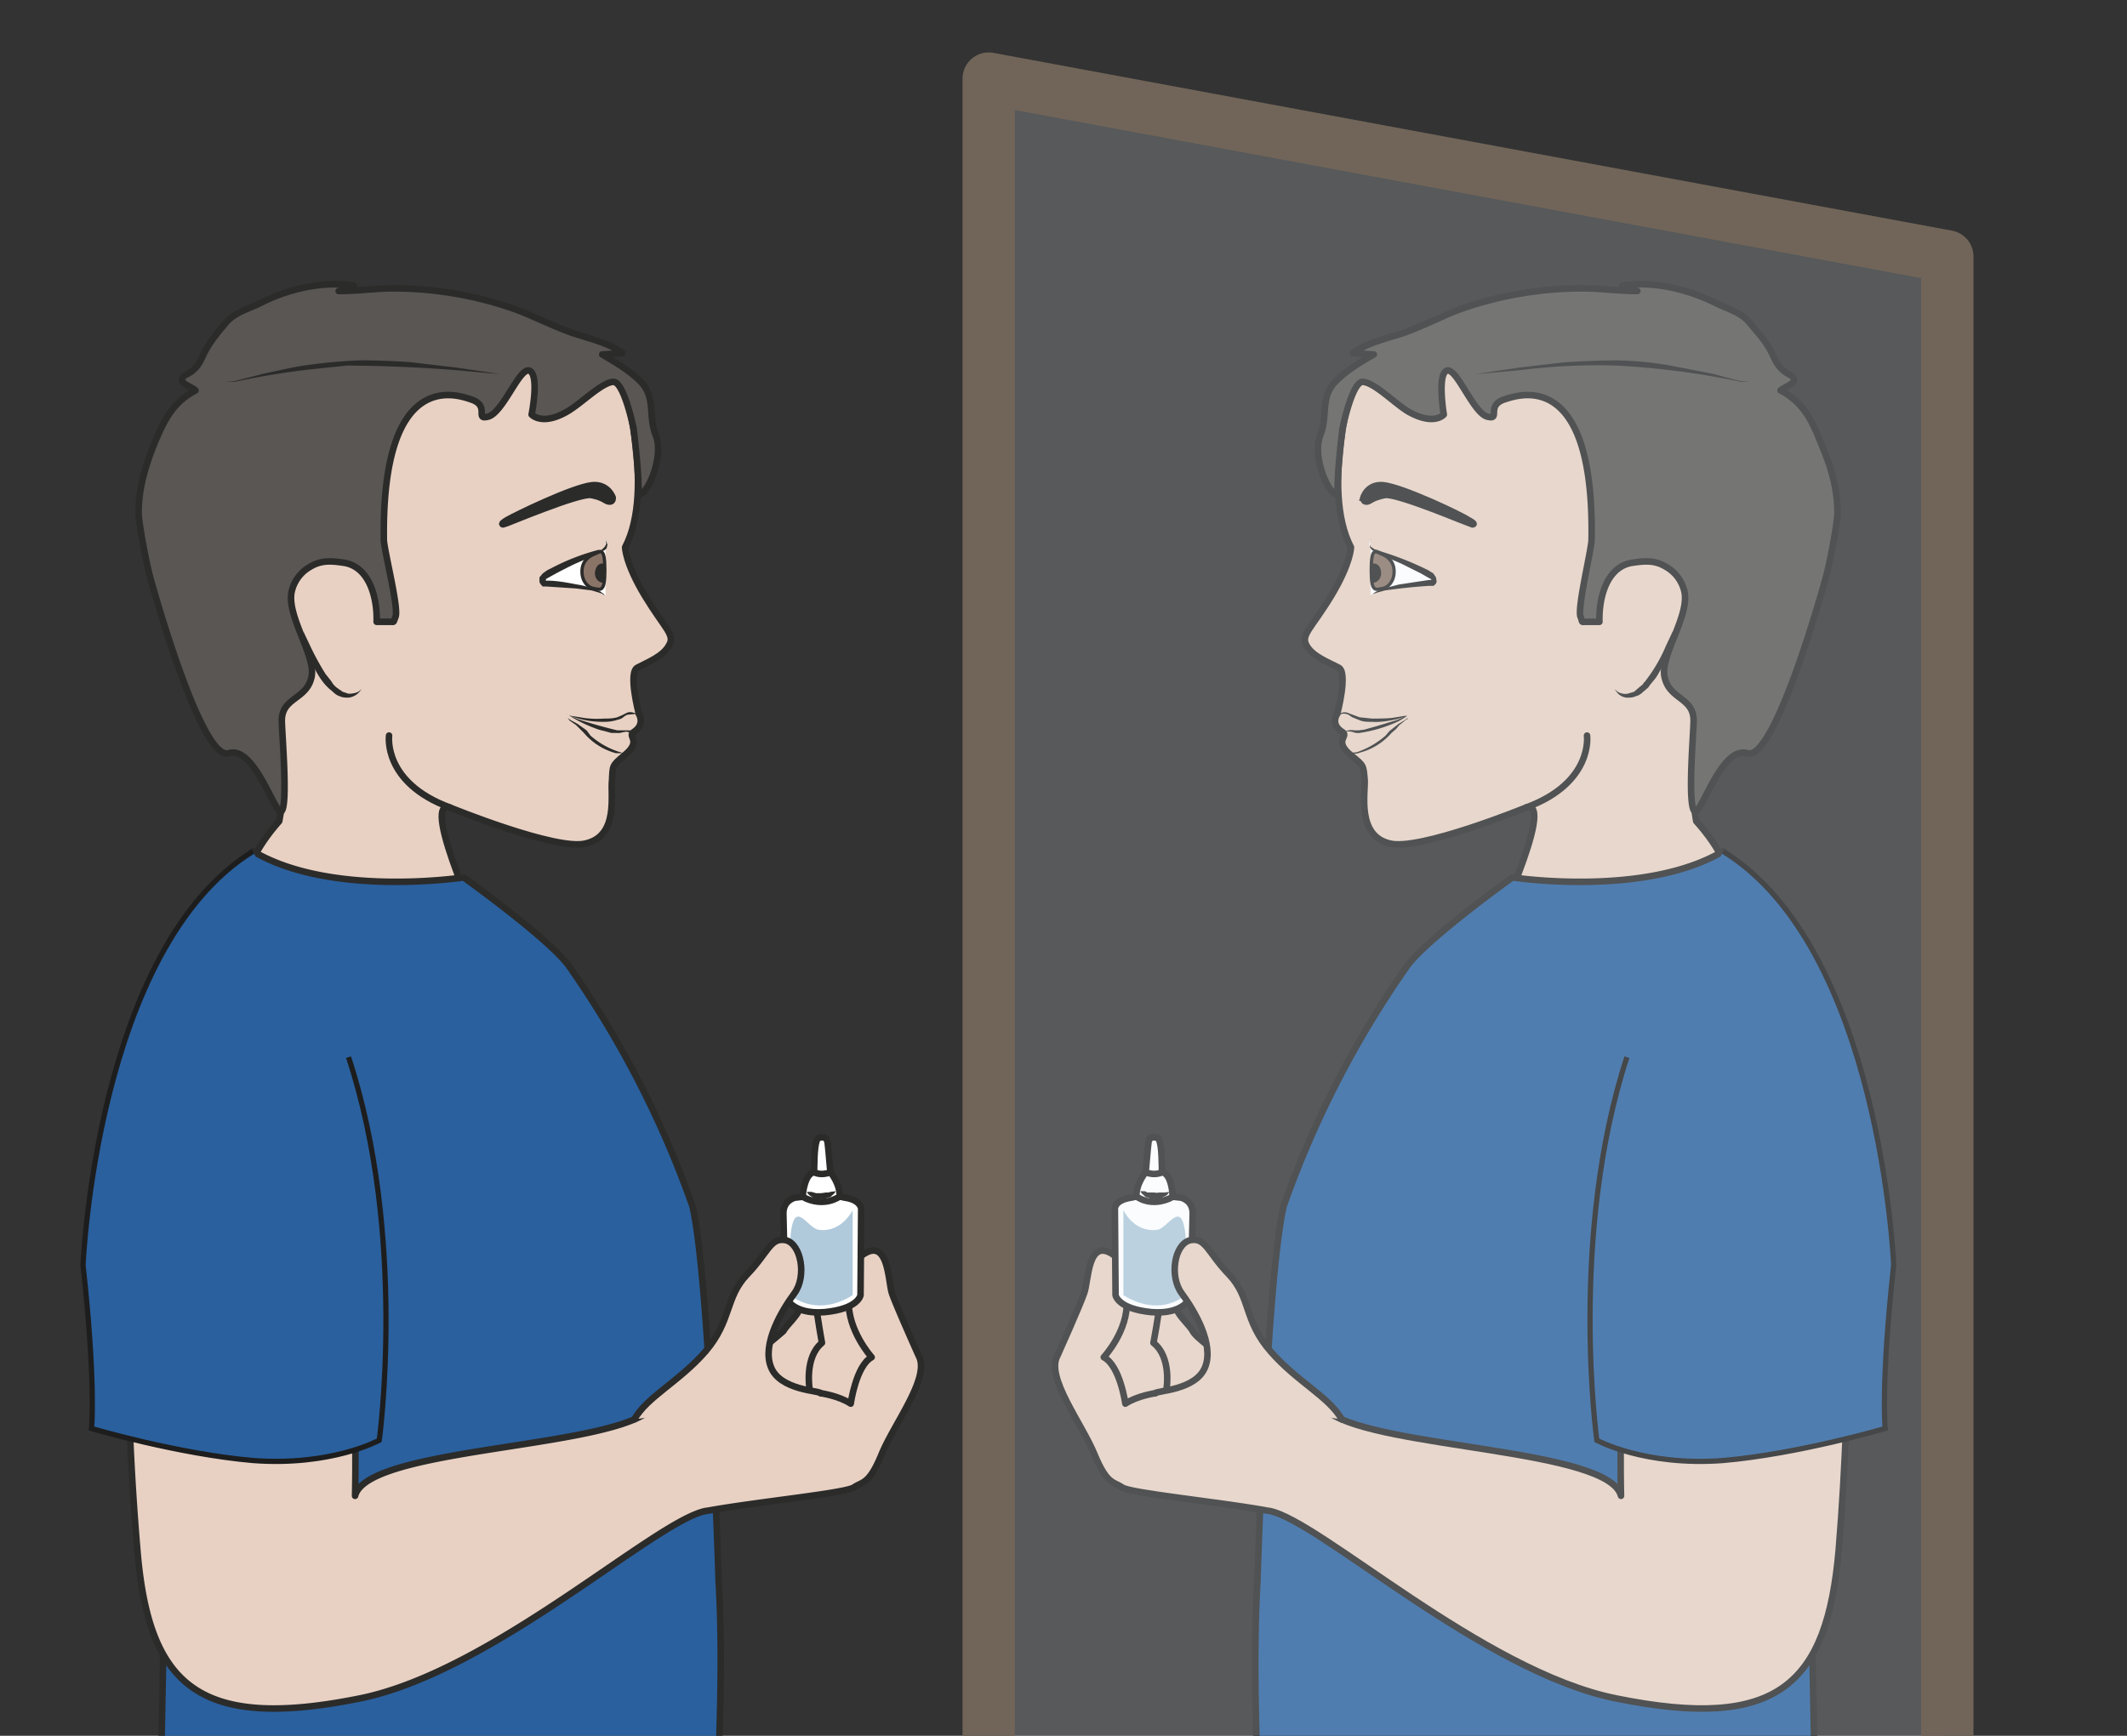 <svg xmlns="http://www.w3.org/2000/svg" viewBox="0 0 406.6 331.9"><rect x="0" y="0" width="406.6" height="331.9" fill="#333333" stroke="none"/><defs><clipPath id="a"><path d="M0 265.5h325.3V0H0v265.5z"/></clipPath><clipPath id="b"><path d="M0 265.5h325.3V0H0v265.5z"/></clipPath><clipPath id="c"><path d="M153.3 254h145v-413.7h-145V254z"/></clipPath></defs><g clip-path="url(#a)" transform="matrix(1.25 0 0 -1.25 0 331.9)"><path stroke-linejoin="round" d="M74.6 117.2s-10.7 14-24.2 14c-11.3.1-22.2-2.2-18.3-27.7" stroke="#2b2b2a" stroke-linecap="round" stroke-miterlimit="10" fill="none"/><path d="M74.7 120.6S64 143.4 68.8 142c0 0 16.4-6.7 20.8-5.5 5.1 1.2 3.7 7.6 4 9.7.1 2.2 0 2.2 1.8 3.7 3 2.4.3 3 1.6 3.7 1.7 1.2.7 2.7.7 2.7s-1.7 6.4-.2 7.1c1.5.8 3.9 1.7 4.8 3.4 1 1.6-.6 2.5-3.7 7.6-3 5-3 7.4-3 7.4 4.7 9-.5 26.1-.5 26.1s-9.8 7.5-33.3 5.2c-23.5-2.4-27.8-28.7-26.6-40.4 1.2-11.6-.4-7.5 5-20.5 1.6-3.7 3.7-6.5 2.5-12.3 0 0-6.3-6.9-4-9.5 2.4-2.5 16.2-12.6 18.6-14.7 2.5-2 12.4-15.3 13.4-14.1 1 1 4.4 12.6 4 19" fill="#e8d1c3"/><path stroke-linejoin="round" d="M74.7 120.6S64 143.4 68.8 142c0 0 16.4-6.7 20.8-5.5 5.1 1.2 3.7 7.6 4 9.7.1 2.2 0 2.2 1.8 3.7 3 2.4.3 3 1.6 3.7 1.7 1.2.7 2.7.7 2.7s-1.7 6.4-.2 7.1c1.5.8 3.9 1.7 4.8 3.4 1 1.6-.6 2.5-3.7 7.6-3 5-3 7.4-3 7.4 4.7 9-.5 26.1-.5 26.1s-9.8 7.5-33.3 5.2c-23.5-2.4-27.8-28.7-26.6-40.4 1.2-11.6-.4-7.5 5-20.5 1.6-3.7 3.7-6.5 2.5-12.3 0 0-6.3-6.9-4-9.5 2.4-2.5 16.2-12.6 18.6-14.7 2.5-2 12.4-15.3 13.4-14.1 1 1 4.4 12.6 4 19z" stroke="#2b2b2a" stroke-linecap="round" stroke-miterlimit="10" fill="none"/><path d="M58.7 183c0-1.5 2.3-10.4 1.8-11.8-.4-1-.1-.8-1-.8h-1.9c.1 3.3-.9 8.2-4.8 9-2 .3-3.6.5-5.4-.6a5.8 5.8 0 01-2.8-3.8c-.8-3.8 3.9-10 3-13.2-.8-3.3-4.5-3-4.5-6.5 0-1.8 1-13.3-.1-13.9-1-.4-4.1 10.1-8 8.9-4.3-1.4-12 26.8-12 26.8-.5 1.7-1.8 8.3-1.8 10 0 3.7 1 7 2.3 10.3 1.5 3.6 2.8 6.5 6.4 8.4-.4.4-1.8.9-2 1.4-.4.7.7 1 1.4 1.5 1.3 1 1.5 2.1 2.3 3.5.8 1.4 1.9 2.7 2.9 3.9 1.4 1.7 3.7 2.2 5.6 3.2 4 2 9.4 3.3 14 2.5-.4-.4-1.7-.7-2.3-.8 2.4 0 4.9.3 7.3.4a56 56 0 0020-3.3c2.8-1.1 5.6-2.5 8.4-3.5 2.4-.8 5.8-1.6 7.7-3.1l-3.1-.2c2-1.2 4.3-2.5 6-4.3 2.2-2.4 1-5.2 2.2-8.1 1.3-3.3-1.4-9.4-2.7-9 0 0 .3 1.6-.7 10 0 0-1.5 7.5-3.2 7.2-1.8-.2-4.7-3.2-6.9-4.5-3.9-2.3-5.5-.5-5.5-.5s1.2 6-.3 6.7c-1.5.7-4-6.3-6.3-7-2.2-.6.3 1.6-2.6 2.6-1.6.5-13.7 5.5-13.4-21.3" fill="#595654"/><path stroke-linejoin="round" d="M58.7 183c0-1.5 2.3-10.4 1.8-11.8-.4-1-.1-.8-1-.8h-1.9c.1 3.3-.9 8.2-4.8 9-2 .3-3.6.5-5.4-.6a5.8 5.8 0 01-2.8-3.8c-.8-3.8 3.9-10 3-13.2-.8-3.3-4.5-3-4.5-6.5 0-1.8 1-13.3-.1-13.9-1-.4-4.1 10.1-8 8.9-4.3-1.4-12 26.8-12 26.8-.5 1.7-1.8 8.3-1.8 10 0 3.7 1 7 2.3 10.3 1.5 3.6 2.8 6.5 6.4 8.4-.4.4-1.8.9-2 1.4-.4.7.7 1 1.4 1.5 1.3 1 1.5 2.1 2.3 3.5.8 1.4 1.9 2.7 2.9 3.9 1.4 1.7 3.7 2.2 5.6 3.2 4 2 9.4 3.3 14 2.5-.4-.4-1.7-.7-2.3-.8 2.4 0 4.9.3 7.3.4a56 56 0 0020-3.3c2.8-1.1 5.6-2.5 8.4-3.5 2.4-.8 5.8-1.6 7.7-3.1l-3.1-.2c2-1.2 4.3-2.5 6-4.3 2.2-2.4 1-5.2 2.2-8.1 1.3-3.3-1.4-9.4-2.7-9 0 0 .3 1.6-.7 10 0 0-1.5 7.5-3.2 7.2-1.8-.2-4.7-3.2-6.9-4.5-3.9-2.3-5.5-.5-5.5-.5s1.2 6-.3 6.7c-1.5.7-4-6.3-6.3-7-2.2-.6.3 1.6-2.6 2.6-1.6.5-13.7 5.5-13.4-21.3z" stroke="#2b2b2a" stroke-linecap="round" stroke-miterlimit="10" fill="none"/><path d="M55.3 160.1l-.4-.5c-.3-.3-.8-.7-1.6-.8-.4 0-.9 0-1.3.2-.4.1-.8.4-1.1.7l-.6.5-.2.2-.3.3a11.4 11.4 0 00-1.6 2.4 20.3 20.3 0 00-1.4 3.5l-.4 2.3 1-2.1a39.7 39.7 0 012.4-4.4l.8-1 .2-.3.2-.3.4-.4 1-.7.9-.3c.6 0 1.1.1 1.5.3l.5.4" fill="#2b2b2a"/><path d="M93.7 189.4s-.7 2.1-3.1 1.9c-3-.3-11.8-4.6-13-5.3-1.2-.7-.7-.7-.6-.7.2 0 11.5 4.8 13.4 4.5 2-.4 2.1-.9 2.7-1 .6-.1.6.4.6.6" fill-rule="evenodd" fill="#2b2b2a"/><path d="M93.7 189.4s-.7 2.1-3.1 1.9c-3-.3-11.8-4.6-13-5.3-1.2-.7-.7-.7-.6-.7.2 0 11.5 4.8 13.4 4.5 2-.4 2.1-.9 2.7-1 .6-.1.6.4.6.6z" stroke="#2b2b2a" stroke-miterlimit="10" fill="none"/><path d="M92.6 183s.8-1.3-.8-1.8c-1.7-.5-8.5-3.2-8.8-4.1-.3-1 .6-.8.6-.8s7.8-.5 9-1.9" fill="#fff"/><path d="M92.6 183l.3-.8-.1-.4c0-.2-.2-.3-.3-.4a1 1 0 00-.4-.2l-.4-.3-.7-.3-3-1.3a65.7 65.7 0 01-4.4-2.3c-.1 0-.1-.1-.1 0v-.3s0 .1-.1 0h.2c1.6 0 3.1-.3 4.7-.6.7-.1 1.5-.3 2.2-.6.4 0 .8-.2 1.1-.4.2 0 .4-.2.5-.3.2 0 .3-.3.4-.4l-.4.3-.6.2-1 .3-2.4.3-4.5.3H83c-.2.2-.5.5-.5.8v.6l.5.6.7.5.8.4a33.7 33.7 0 007 2.7h.5l.3.3.2.2.2.4-.1.8M97.5 156l-.4.3-1-.1c-.3 0-.5-.2-.8-.4-.2-.2-.5-.3-.9-.4-.6-.2-1.3-.3-2-.3a13.7 13.7 0 00-5.4 1l.4-.1 1.3-.2c1-.2 2.3-.3 3.7-.2.6 0 1.3 0 2 .2l.7.3.8.4c.5.2 1 0 1.3-.1.3-.2.3-.4.3-.4M86.8 155.7l.4-.3 1.1-.6 1.4-1 .6-.8a12.2 12.2 0 015.1-2.7h0-1.2a9.7 9.7 0 00-4.9 3.1l-.6.6-.6.6-1 .7-.3.4" fill="#2b2b2a"/><path d="M96.7 153.5h-.5l-.4.1-.6-.1a2 2 0 00-.9-.1h-.8l-1.9.5a21.3 21.3 0 00-4.6 2.2l1.4-.6a71.6 71.6 0 016-1.7h1.9l.4-.3" fill="#2b2b2a"/><path d="M89 178.1c0-1.6 1-2.5 1.8-2.6 1.1-.2 1.7-.6 1.7 2.8 0 3.7-.7 2.8-1.5 2.5-.8-.3-2-1-2-2.7" fill-rule="evenodd" fill="#8a7468"/><path stroke-linejoin="round" d="M89 178.1c0-1.6 1-2.5 1.8-2.6 1.1-.2 1.7-.6 1.7 2.8 0 3.7-.7 2.8-1.5 2.5-.8-.3-2-1-2-2.7z" stroke="#2b2b2a" stroke-linecap="round" stroke-miterlimit="10" stroke-width=".5" fill="none"/><path d="M92.3 179.3s-1 .3-1.3-1.2c-.2-1.5 1.3-2 1.5-1.6 0 0 0 2.8-.2 2.8" fill-rule="evenodd" fill="#2b2b2a"/><path d="M76.3 208.3l-6.6.6a229.9 229.9 0 01-16.6.7 2629.1 2629.1 0 01-5.8-.6 124.9 124.9 0 01-11.5-1.9H34h.5l1.3.1 4.7 1.2c2 .4 4.3 1 6.7 1.3a79.4 79.4 0 007.9.7 99.5 99.5 0 007.8-.3l6.8-.8 4.8-.7 1.8-.3" fill="#2b2b2a"/><path stroke-linejoin="round" d="M59.5 153s-1-7.2 9.3-11" stroke="#2b2b2a" stroke-linecap="round" stroke-miterlimit="10" fill="#e8d1c3"/><path d="M26.3 88.9s-2.2-137-3-142.8c-2.7-22 86.3-13.3 84.8-10.6-1.6 2.7 1.8 36 1.4 44.2-.3 8.2 1.4 26.7.4 44 0 0-1.4 46-4 57.3a151.8 151.8 0 01-19 36.9c-3.4 4.4-16 13.4-16 13.4s-20.3-3.1-32.2 4c0 0-15.6-12.8-12.4-46.4" fill="#2a609e"/><path stroke-linejoin="round" d="M26.3 88.9s-2.2-137-3-142.8c-2.7-22 86.3-13.3 84.8-10.6-1.6 2.7 1.8 36 1.4 44.2-.3 8.2 1.4 26.7.4 44 0 0-1.4 46-4 57.3a151.8 151.8 0 01-19 36.9c-3.4 4.4-16 13.4-16 13.4s-20.3-3.1-32.2 4c0 0-15.6-12.8-12.4-46.4z" stroke="#2b2b2a" stroke-miterlimit="10" fill="none"/><path d="M108.1 34.4c7.7 1.4 21.2 2.7 22.5 3.6 1.3.9 2.3.4 4.2 5 1.9 4.7 7.5 11.8 5.7 15.1 0 0-3.5 7.8-4.1 9.6s-.5 8.9-4.7 5.7c-2.9-2.2-1.8-6.8-1.8-6.8s-.6 10-2.1 10.5-2 .5-3.2-1c0 0-.7 1.5-2.4-.5s-1.8-3.2 0-6.7c1.8-3.4-1.5-5.4-2.4-7a67.1 67.1 0 00-20.9-12.5c-8-5.5-42.8-5.5-44.6-12.7 0 0 1 37.4-5.6 53.6l-29-13.8s-1-21 1.3-48C22.7 7.8 30.2.7 55 5.7 75.4 9.8 100.3 33 108 34.4" fill="#e8d1c3"/><path stroke-linejoin="round" d="M108.1 34.4c7.7 1.4 21.2 2.7 22.5 3.6 1.3.9 2.3.4 4.2 5 1.9 4.7 7.5 11.8 5.7 15.1 0 0-3.5 7.8-4.1 9.6s-.5 8.9-4.7 5.7c-2.9-2.2-1.8-6.8-1.8-6.8s-.6 10-2.1 10.5-2 .5-3.2-1c0 0-.7 1.5-2.4-.5s-1.8-3.2 0-6.7c1.8-3.4-1.5-5.4-2.4-7a67.1 67.1 0 00-20.9-12.5c-8-5.5-42.8-5.5-44.6-12.7 0 0 1 37.4-5.6 53.6l-29-13.8s-1-21 1.3-48C22.7 7.8 30.2.7 55 5.7 75.4 9.8 100.3 33 108 34.4z" stroke="#2b2b2a" stroke-linecap="round" stroke-miterlimit="10" fill="none"/><path stroke-linejoin="round" d="M125.5 52.4s2.8-.4 4.6-1.6c0 0 .8 5.8 3.2 7.1 0 0-3.7 4.1-3.5 8.7M123.8 53.1s-.8 4.8 1.9 7c0 0-2.7 14.6-1 16" stroke="#2b2b2a" stroke-linecap="round" stroke-miterlimit="10" fill="none"/><path d="M129.8 82.2c1.9-.5 1.9-1.6 1.9-1.6l-.1-13.2s-.3-2.1-5.5-2.6c-5.1-.4-6 2.4-6 2.4l-.3 12.7c0 1.9 1.5 2.3 1.7 2.4l2.6.3c.8 0-.1 8.7 1.2 8.9 1.3.2 1-.3 1.2-.5.2-.3.6-7.9 1-8.1.3-.3 1.1-.5 2.3-.7" fill="#fff"/><path d="M129.8 82.2c1.9-.5 1.9-1.6 1.9-1.6l-.1-13.2s-.3-2.1-5.5-2.6c-5.1-.4-6 2.4-6 2.4l-.3 12.7c0 1.9 1.5 2.3 1.7 2.4l2.6.3c.8 0-.1 8.7 1.2 8.9 1.3.2 1-.3 1.2-.5.2-.3.6-7.9 1-8.1.3-.3 1.1-.5 2.3-.7z" stroke="#2b2b2a" stroke-miterlimit="10" fill="none"/><path d="M121.1 67.2c.6-.4 4.2-3 9.3.2v13s-1.7-3.5-5.2-3c-1.7.2-3.7 4.9-4.3-.8 0 0-.3-9 .2-9.4" fill="#b0c9db"/><path d="M122.8 83s.3 3 1.7 3.2c0 0 1-.6 2.5 0 0 0 1.5-1.8 1.4-3.7 0 0-2.3-1.8-5.6-.1v.5z" fill="#fff"/><path d="M122.8 83s.3 3 1.7 3.2c0 0 1-.6 2.5 0 0 0 1.5-1.8 1.4-3.7 0 0-2.3-1.8-5.6-.1v.5z" stroke="#2b2b2a" stroke-miterlimit="10" fill="none"/><path d="M123.4 83.2h.7l.7-.2h.8l.7.1h.4l.3.1.8.1s-.1-.3-.5-.6l-.3-.3-.4-.1-.5-.2h-1.5l-.4.3-.3.2a2 2 0 00-.4.4l-.1.2" fill="#2b2b2a"/><path stroke-linejoin="round" d="M97 48.4c2 3.5 6.8 5.7 10.9 10.4 4 4.7 3 8.2 6.3 11.7 3.3 3.4 3.6 5.8 6 5.3 2.3-.6 3.2-5.5 1.3-8.1-2-2.7-5-7.8-3.6-11.3 1.4-3.6 7.5-3.6 7.6-4" stroke="#2b2b2a" stroke-linecap="round" stroke-miterlimit="10" fill="#e8d1c3"/><path d="M53.3 103.8c9-27.3 4.7-58.6 4.7-58.6s-7.3-4-19.3-3.1C27.2 43.1 14 47 14 47s.7 6.7-1.3 25c0 0 2 48.5 26 63.3" stroke="#1d1d1d" stroke-miterlimit="10" stroke-width=".8" fill="#2a609e"/><path stroke-linejoin="round" d="M227.6 117.2s10.7 14 24.2 14c11.2.1 22.1-2.2 18.3-27.7" stroke="#2b2b2a" stroke-linecap="round" stroke-miterlimit="10" fill="none"/><path d="M227.4 120.6s10.8 22.8 6 21.4c0 0-16.4-6.7-20.9-5.5-5 1.2-3.7 7.6-3.8 9.7-.2 2.2-.1 2.2-2 3.7-3 2.4-.2 3-1.5 3.7-1.8 1.2-.7 2.7-.7 2.7s1.7 6.4.2 7.1c-1.5.8-4 1.7-4.9 3.4-.9 1.6.7 2.5 3.8 7.6 3 5 3 7.4 3 7.4-4.7 9 .5 26.1.5 26.1s9.8 7.5 33.3 5.2c23.5-2.4 27.8-28.7 26.6-40.4-1.2-11.6.4-7.5-5-20.5-1.6-3.7-3.7-6.5-2.6-12.3 0 0 6.4-6.9 4-9.5-2.3-2.5-16.1-12.6-18.6-14.7-2.4-2-12.4-15.3-13.3-14.1-1 1-4.4 12.6-4 19" fill="#e8d1c3"/><path stroke-linejoin="round" d="M227.4 120.6s10.8 22.8 6 21.4c0 0-16.4-6.7-20.9-5.5-5 1.2-3.7 7.6-3.8 9.7-.2 2.2-.1 2.2-2 3.7-3 2.4-.2 3-1.5 3.7-1.8 1.2-.7 2.7-.7 2.7s1.7 6.4.2 7.1c-1.5.8-4 1.7-4.9 3.4-.9 1.6.7 2.5 3.8 7.6 3 5 3 7.4 3 7.4-4.7 9 .5 26.1.5 26.1s9.8 7.5 33.3 5.2c23.5-2.4 27.8-28.7 26.6-40.4-1.2-11.6.4-7.5-5-20.5-1.6-3.7-3.7-6.5-2.6-12.3 0 0 6.4-6.9 4-9.5-2.3-2.5-16.1-12.6-18.6-14.7-2.4-2-12.4-15.3-13.3-14.1-1 1-4.4 12.6-4 19z" stroke="#2b2b2a" stroke-linecap="round" stroke-miterlimit="10" fill="none"/><path d="M243.4 183c0-1.5-2.2-10.4-1.7-11.8.4-1 0-.8 1-.8h1.9c-.1 3.3.9 8.2 4.8 9 2 .3 3.6.5 5.4-.6a5.8 5.8 0 002.8-3.8c.8-3.8-3.9-10-3-13.2.8-3.3 4.4-3 4.4-6.5 0-1.8-1-13.3.2-13.9 1-.4 4.1 10.1 8 8.9 4.3-1.4 12 26.8 12 26.8.5 1.7 1.8 8.3 1.8 10 0 3.7-1 7-2.4 10.3-1.4 3.6-2.7 6.5-6.3 8.4.4.4 1.8.9 2 1.4.4.7-.8 1-1.4 1.5-1.3 1-1.5 2.1-2.3 3.5-.8 1.4-2 2.7-3 3.9-1.3 1.7-3.6 2.2-5.5 3.2-4.1 2-9.5 3.3-14 2.5.4-.4 1.7-.7 2.3-.8-2.4 0-4.9.3-7.4.4a56 56 0 01-20-3.3c-2.8-1.1-5.5-2.5-8.3-3.5-2.5-.8-5.8-1.6-7.8-3.1l3.2-.2c-2.1-1.2-4.3-2.5-6-4.3-2.2-2.4-1-5.2-2.2-8.1-1.3-3.3 1.4-9.4 2.7-9 0 0-.3 1.6.7 10 0 0 1.5 7.5 3.2 7.2 1.8-.2 4.7-3.2 6.8-4.5 4-2.3 5.5-.5 5.5-.5s-1 6 .4 6.7c1.5.7 4-6.3 6.2-7 2.2-.6-.2 1.6 2.6 2.6 1.7.5 13.8 5.5 13.4-21.3" fill="#595654"/><path stroke-linejoin="round" d="M243.4 183c0-1.5-2.2-10.4-1.7-11.8.4-1 0-.8 1-.8h1.9c-.1 3.3.9 8.2 4.8 9 2 .3 3.6.5 5.4-.6a5.8 5.8 0 002.8-3.8c.8-3.8-3.9-10-3-13.2.8-3.3 4.4-3 4.4-6.5 0-1.8-1-13.3.2-13.9 1-.4 4.1 10.1 8 8.9 4.3-1.4 12 26.8 12 26.8.5 1.7 1.8 8.3 1.8 10 0 3.7-1 7-2.4 10.3-1.4 3.6-2.7 6.5-6.3 8.4.4.4 1.8.9 2 1.4.4.7-.8 1-1.4 1.5-1.3 1-1.5 2.1-2.3 3.5-.8 1.4-2 2.7-3 3.9-1.3 1.7-3.6 2.2-5.5 3.2-4.1 2-9.5 3.3-14 2.5.4-.4 1.7-.7 2.3-.8-2.4 0-4.9.3-7.4.4a56 56 0 01-20-3.3c-2.8-1.1-5.5-2.5-8.3-3.5-2.5-.8-5.8-1.6-7.8-3.1l3.2-.2c-2.1-1.2-4.3-2.5-6-4.3-2.2-2.4-1-5.2-2.2-8.1-1.3-3.3 1.4-9.4 2.7-9 0 0-.3 1.6.7 10 0 0 1.5 7.5 3.2 7.2 1.8-.2 4.7-3.2 6.8-4.5 4-2.3 5.5-.5 5.5-.5s-1 6 .4 6.7c1.5.7 4-6.3 6.2-7 2.2-.6-.2 1.6 2.6 2.6 1.7.5 13.8 5.5 13.4-21.3z" stroke="#2b2b2a" stroke-linecap="round" stroke-miterlimit="10" fill="none"/><path d="M246.9 160.1l.5-.4c.3-.2.9-.4 1.5-.3l1 .3.8.7.5.4.2.3.2.2.8 1.1a24 24 0 012.4 4.4l1 2.1s0-1-.4-2.3a17.5 17.5 0 00-2.2-4.8l-.9-1.1-.2-.3-.2-.2-.6-.5c-.3-.3-.7-.6-1.2-.7-.4-.2-.8-.2-1.2-.2-.8 0-1.4.5-1.6.8l-.4.5" fill="#2b2b2a"/><path d="M208.5 189.4s.6 2.1 3 1.9c3-.3 12-4.6 13-5.3 1.3-.7.8-.7.6-.7-.1 0-11.4 4.8-13.3 4.5-2-.4-2.2-.9-2.7-1-.6-.1-.6.4-.6.6" fill-rule="evenodd" fill="#2b2b2a"/><path d="M208.5 189.4s.6 2.1 3 1.9c3-.3 12-4.6 13-5.3 1.3-.7.8-.7.6-.7-.1 0-11.4 4.8-13.3 4.5-2-.4-2.2-.9-2.7-1-.6-.1-.6.4-.6.6z" stroke="#2b2b2a" stroke-miterlimit="10" fill="none"/><path d="M209.6 183s-.8-1.3.8-1.8 8.4-3.2 8.8-4.1c.3-1-.6-.8-.6-.8s-7.8-.5-9-1.9" fill="#fff"/><path d="M209.6 183l-.1-.7.1-.4.3-.2.3-.2.4-.1.8-.3a46.7 46.7 0 007-2.8l.8-.5.4-.6.1-.6c0-.3-.3-.6-.5-.7h-.7a89.6 89.6 0 01-6.7-.7l-1.1-.3-.6-.2c-.2 0-.3-.2-.5-.3l.5.4.5.3 1 .4 2.3.6 4.6.7H218.9l-.1.2c0-.1 0 0-.1 0l-.7.4-.7.4-3 1.5-3 1.3-.7.3c-.2 0-.3.2-.4.3a1 1 0 00-.4.2l-.3.4v.4c0 .3 0 .6.2.9M204.7 156l.3.4c.2.1.7.3 1.3 0l.8-.3.8-.3 1.9-.2c1.3 0 2.7 0 3.7.2l1.2.2h.5l-1.6-.5c-1-.2-2.4-.5-3.8-.4-.7 0-1.4 0-2 .3l-1 .4-.6.4c-.5.2-1 .2-1.2 0-.2 0-.3-.2-.3-.2M215.3 155.7s0-.2-.3-.3l-1-.8-.5-.6-.7-.6a9.7 9.7 0 00-4.8-3c-.5-.2-1-.2-1.2-.2-.3 0-.5.2-.5.2h.5c.3 0 .7 0 1.1.2a13 13 0 014 2.4l.6.7 1.4 1.1 1 .6.4.3" fill="#2b2b2a"/><path d="M205.5 153.5l.4.2c.3.1.7.2 1.2.1h.7l.8.1 1.8.5 3.3 1 1.5.7-.3-.3-1-.6a21.3 21.3 0 00-6-1.8 2 2 0 00-.9.1 2.2 2.2 0 01-1.5 0" fill="#2b2b2a"/><path d="M213.2 178.1c0-1.6-1-2.5-1.8-2.6-1.1-.2-1.7-.6-1.7 2.8 0 3.7.7 2.8 1.5 2.5.8-.3 2-1 2-2.7" fill-rule="evenodd" fill="#8a7468"/><path stroke-linejoin="round" d="M213.2 178.1c0-1.6-1-2.5-1.8-2.6-1.1-.2-1.7-.6-1.7 2.8 0 3.7.7 2.8 1.5 2.5.8-.3 2-1 2-2.7z" stroke="#2b2b2a" stroke-linecap="round" stroke-miterlimit="10" stroke-width=".5" fill="none"/><path d="M209.8 179.3s1.2.3 1.4-1.2c.2-1.5-1.3-2-1.5-1.6l.1 2.8" fill-rule="evenodd" fill="#2b2b2a"/><path d="M225.8 208.3l1.9.3 4.7.7 6.8.8a142.6 142.6 0 007.9.3 53.7 53.7 0 007.8-.7l6.8-1.3c2-.5 3.5-1 4.7-1.2l1.3-.1h0-1.4a124.6 124.6 0 01-19.2 2.5 96.6 96.6 0 01-14.6-.7l-6.6-.6" fill="#2b2b2a"/><path stroke-linejoin="round" d="M242.7 153s1-7.2-9.3-11" stroke="#2b2b2a" stroke-linecap="round" stroke-miterlimit="10" fill="#e8d1c3"/><path d="M275.8 88.9s2.3-137 3-142.8c2.7-22-86.3-13.3-84.7-10.6 1.6 2.7-1.8 36-1.5 44.2.3 8.2-1.3 26.7-.3 44 0 0 1.4 46 4 57.3a151.8 151.8 0 0019 36.9c3.4 4.4 16 13.4 16 13.4s20.3-3.1 32.2 4c0 0 15.5-12.8 12.3-46.4" fill="#2a609e"/><path stroke-linejoin="round" d="M275.8 88.9s2.3-137 3-142.8c2.7-22-86.3-13.3-84.7-10.6 1.6 2.7-1.8 36-1.5 44.2.3 8.2-1.3 26.7-.3 44 0 0 1.4 46 4 57.3a151.8 151.8 0 0019 36.9c3.4 4.4 16 13.4 16 13.4s20.3-3.1 32.2 4c0 0 15.5-12.8 12.3-46.4z" stroke="#2b2b2a" stroke-miterlimit="10" fill="none"/><path d="M194 34.4c-7.6 1.4-21.2 2.7-22.4 3.6-1.3.9-2.3.4-4.2 5-1.9 4.7-7.5 11.8-5.7 15.1 0 0 3.5 7.8 4.1 9.6.7 1.8.5 8.9 4.7 5.7 2.8-2.2 1.8-6.8 1.8-6.8s.6 10 2.1 10.5c1.5.6 2 .5 3.1-1 0 0 .8 1.5 2.5-.5s1.8-3.2 0-6.7c-1.8-3.4 1.5-5.4 2.4-7 .8-1.8 12.7-9.7 20.9-12.5 8-5.5 42.8-5.5 44.6-12.7 0 0-1 37.4 5.5 53.6l29-13.8s1-21-1.2-48c-1.8-20.7-9.3-27.8-34-22.8-20.5 4.1-45.5 27.3-53.1 28.7" fill="#e8d1c3"/><path stroke-linejoin="round" d="M194 34.4c-7.6 1.4-21.2 2.7-22.4 3.6-1.3.9-2.3.4-4.2 5-1.9 4.7-7.5 11.8-5.7 15.1 0 0 3.5 7.8 4.1 9.6.7 1.8.5 8.9 4.7 5.7 2.8-2.2 1.8-6.8 1.8-6.8s.6 10 2.1 10.5c1.5.6 2 .5 3.1-1 0 0 .8 1.5 2.5-.5s1.8-3.2 0-6.7c-1.8-3.4 1.5-5.4 2.4-7 .8-1.8 12.7-9.7 20.9-12.5 8-5.5 42.8-5.5 44.6-12.7 0 0-1 37.4 5.5 53.6l29-13.8s1-21-1.2-48c-1.8-20.7-9.3-27.8-34-22.8-20.5 4.1-45.5 27.3-53.1 28.7z" stroke="#2b2b2a" stroke-linecap="round" stroke-miterlimit="10" fill="none"/><path stroke-linejoin="round" d="M176.7 52.4s-2.8-.4-4.6-1.6c0 0-.8 5.8-3.3 7.1 0 0 3.8 4.1 3.5 8.7M178.4 53.1s.8 4.8-2 7c0 0 2.8 14.6 1.1 16" stroke="#2b2b2a" stroke-linecap="round" stroke-miterlimit="10" fill="none"/><path d="M172.4 82.2c-2-.5-1.9-1.6-1.9-1.6l.1-13.2s.3-2.1 5.5-2.6c5.1-.4 6 2.4 6 2.4l.3 12.7c0 1.9-1.5 2.3-1.7 2.4l-2.6.3c-.8 0 .1 8.7-1.2 8.9-1.4.2-1-.3-1.2-.5-.2-.3-.6-7.9-1-8.1-.4-.3-1.1-.5-2.3-.7" fill="#fff"/><path d="M172.4 82.2c-2-.5-1.9-1.6-1.9-1.6l.1-13.2s.3-2.1 5.5-2.6c5.1-.4 6 2.4 6 2.4l.3 12.7c0 1.9-1.5 2.3-1.7 2.4l-2.6.3c-.8 0 .1 8.7-1.2 8.9-1.4.2-1-.3-1.2-.5-.2-.3-.6-7.9-1-8.1-.4-.3-1.1-.5-2.3-.7z" stroke="#2b2b2a" stroke-miterlimit="10" fill="none"/><path d="M181 67.2c-.5-.4-4-3-9.2.2v13s1.6-3.5 5.2-3c1.6.2 3.7 4.9 4.3-.8 0 0 .3-9-.2-9.4" fill="#b0c9db"/><path d="M179.3 83s-.2 3-1.6 3.2c0 0-1-.6-2.5 0 0 0-1.5-1.8-1.4-3.7 0 0 2.2-1.8 5.5-.1v.5z" fill="#fff"/><path d="M179.3 83s-.2 3-1.6 3.2c0 0-1-.6-2.5 0 0 0-1.5-1.8-1.4-3.7 0 0 2.2-1.8 5.5-.1v.5z" stroke="#2b2b2a" stroke-miterlimit="10" fill="none"/><path d="M178.8 83.2l-.1-.2a2 2 0 00-.4-.4l-.4-.2-.4-.2c-.3 0-.6-.2-1-.1h-.4l-.5.2-.4.1-.3.3c-.4.3-.5.6-.5.6h.7l.4-.2h1.1c.2-.1.5 0 .8 0h.7l.7.1" fill="#2b2b2a"/><path stroke-linejoin="round" d="M205.2 48.4c-2 3.5-6.8 5.7-10.9 10.4-4.1 4.7-3 8.2-6.3 11.7-3.3 3.4-3.6 5.8-6 5.3-2.4-.6-3.2-5.5-1.3-8.1 2-2.7 5-7.8 3.6-11.3-1.4-3.6-7.5-3.6-7.6-4" stroke="#2b2b2a" stroke-linecap="round" stroke-miterlimit="10" fill="#e8d1c3"/><path d="M248.8 103.8c-8.9-27.3-4.6-58.6-4.6-58.6s7.3-4 19.3-3.1c11.5 1 24.8 4.9 24.8 4.9s-.7 6.7 1.3 25c0 0-2 48.5-26.1 63.3" stroke="#1d1d1d" stroke-miterlimit="10" stroke-width=".8" fill="#2a609e"/></g><g clip-path="url(#b)" transform="matrix(1.25 0 0 -1.25 0 331.9)"><g opacity=".2" clip-path="url(#c)"><path d="M153.8-124l144-35.2v385.6l-144 27.1V-124z" fill="#e5f1f5"/><path stroke-linejoin="round" d="M153.8-124l144-35.2v385.6l-144 27.1V-124z" stroke="#2b2b2a" stroke-linecap="round" stroke-miterlimit="10" fill="none"/></g><path stroke-linejoin="round" d="M151.2-146.3l146.6-35.1v407.7l-146.6 27.2v-399.8z" stroke="#716559" stroke-linecap="round" stroke-miterlimit="10" stroke-width="8" fill="none"/></g></svg>